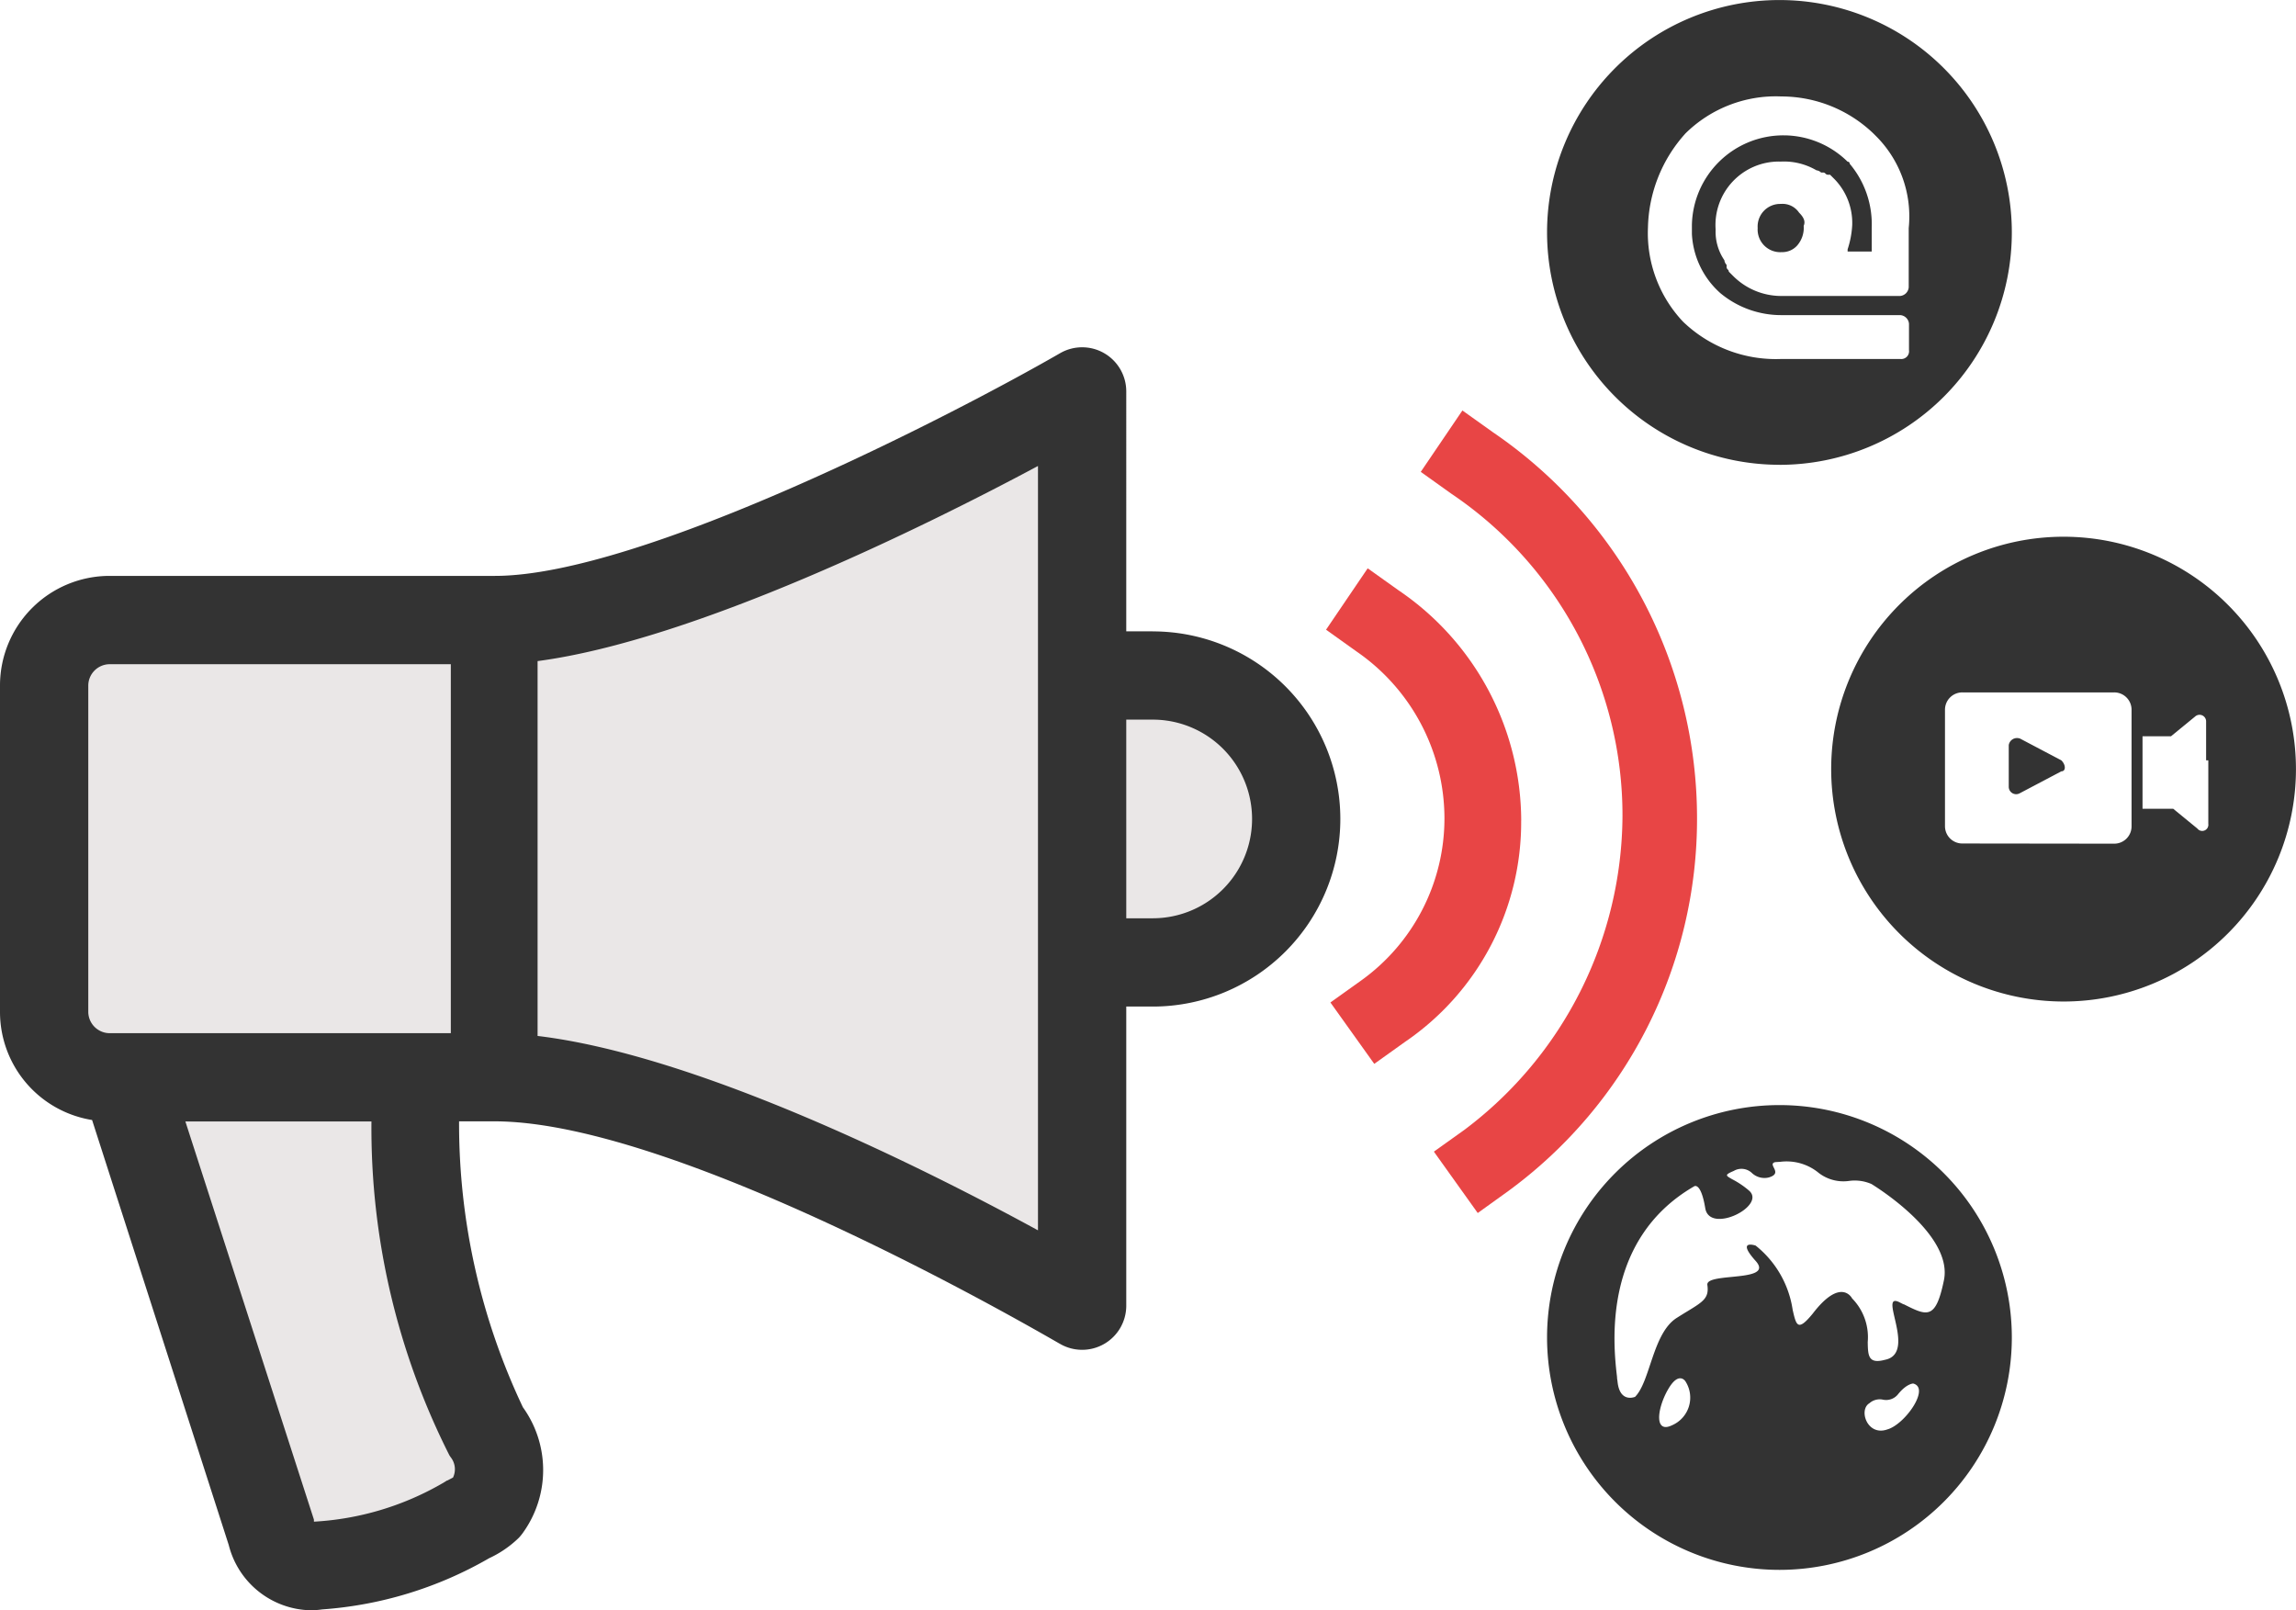 <?xml version="1.0" encoding="UTF-8"?> <svg xmlns="http://www.w3.org/2000/svg" id="wcs-icon-digitalmarketing" width="50.013" height="35.074" viewBox="0 0 50.013 35.074"><path id="Path_56" data-name="Path 56" d="M68.207,38.937,55.619,43.73H46.556l-.9,1.283V52.5l1.451,1.078,3.744,10.646,4.767-1.546-1.841-5.29V53.583h3.154l11.275,4.675V50.7s2.718-.09,3.37-.665c1.037-.913.758-2.937.758-3.3,0-.885-4.128-1.239-4.128-1.239V38.937Z" transform="translate(-44.517 -30.04)" fill="#eae7e7" fill-rule="evenodd"></path><path id="Path_57" data-name="Path 57" d="M69.11,43.187h-.577V37.96a.961.961,0,0,0-1.439-.833c-2.34,1.349-9.137,4.852-12.313,4.852h-8.4A2.388,2.388,0,0,0,44,44.364v7.115a2.384,2.384,0,0,0,2.006,2.352l2.977,9.259a1.878,1.878,0,0,0,1.782,1.42,1.8,1.8,0,0,0,.256-.019,8.468,8.468,0,0,0,3.634-1.115,2.333,2.333,0,0,0,.641-.439.963.963,0,0,0,.1-.122,2.34,2.34,0,0,0-.006-2.727A14.417,14.417,0,0,1,54,53.86h.772c4.1,0,12.233,4.807,12.316,4.846a.961.961,0,0,0,1.445-.824V51.36h.577a4.086,4.086,0,0,0,0-8.172Zm-2.5-3.6V56.234c-2.426-1.324-7.371-3.811-10.9-4.234V43.835c3.42-.452,8.458-2.942,10.9-4.25ZM45.923,51.478V44.364a.468.468,0,0,1,.461-.461H53.82V51.94H46.384a.468.468,0,0,1-.461-.461Zm22.61-2.041h.577a2.163,2.163,0,0,0,0-4.327h-.577ZM53.746,61.683l.122-.064a.42.42,0,0,0-.048-.439l-.029-.042a15.8,15.8,0,0,1-1.7-7.275H48.038l2.8,8.672v.045a6.279,6.279,0,0,0,2.8-.836l.1-.061Z" transform="translate(-44 -29.435)" fill="#333" fill-rule="evenodd"></path><path id="Path_58" data-name="Path 58" d="M95.018,47.883a10.181,10.181,0,0,0-4.442-8.406L89.907,39,89,40.337l.669.478a8.445,8.445,0,0,1,3.725,7.021,8.6,8.6,0,0,1-3.439,6.83l-.669.478.955,1.337L90.91,56A10.044,10.044,0,0,0,95.018,47.883Z" transform="translate(-58.052 -30.059)" fill="#e84545" fill-rule="evenodd"></path><path id="Path_59" data-name="Path 59" d="M90.251,49.492a6.081,6.081,0,0,0-2.675-5.015L86.907,44,86,45.337l.669.478a4.42,4.42,0,0,1,1.91,3.63,4.346,4.346,0,0,1-1.815,3.534l-.669.478.955,1.337.669-.478a5.79,5.79,0,0,0,2.531-4.824Z" transform="translate(-57.115 -31.621)" fill="#e84545" fill-rule="evenodd"></path><path id="Path_60" data-name="Path 60" d="M93,66.062a5.062,5.062,0,1,1,5.062,5.062A5.065,5.065,0,0,1,93,66.062Zm7.764-.727c.515.26.7.352.88-.515.191-.907-1.194-1.863-1.576-2.1a.911.911,0,0,0-.482-.069.881.881,0,0,1-.664-.17,1.1,1.1,0,0,0-.851-.244c-.039,0-.074.005-.1.005-.082.02-.058.067-.031.122.036.072.079.158-.112.213a.4.4,0,0,1-.361-.093.33.33,0,0,0-.4-.05c-.206.088-.176.1-.035.181a1.89,1.89,0,0,1,.369.249c.382.334-.86.955-.955.382s-.239-.478-.239-.478c-2.03,1.173-1.759,3.5-1.683,4.153,0,.039.008.071.011.1.048.478.382.334.382.334.334-.334.382-1.385.907-1.719.084-.053.159-.1.226-.14.354-.216.482-.295.442-.576-.02-.123.248-.149.528-.177.374-.037.769-.076.523-.349-.43-.478,0-.334,0-.334a2.2,2.2,0,0,1,.807,1.4c.079.344.11.48.435.085.621-.812.86-.334.86-.334a1.207,1.207,0,0,1,.34.953c.006.292.01.482.377.384.4-.08.293-.552.212-.9-.063-.272-.108-.468.122-.343l.075.038Zm-5.137,1.873c-.239.43-.287.955.1.764a.655.655,0,0,0,.287-.955S95.866,66.779,95.627,67.209Zm4.776.86c-.43.143-.621-.43-.382-.573a.338.338,0,0,1,.293-.079.332.332,0,0,0,.327-.112c.191-.239.334-.239.334-.239C101.358,67.161,100.785,67.973,100.4,68.068Z" transform="translate(-59.301 -36.929)" fill="#333" fill-rule="evenodd"></path><path id="Path_61" data-name="Path 61" d="M102,48.062a5.062,5.062,0,1,1,5.062,5.062A5.065,5.065,0,0,1,102,48.062Zm6.161,1.624a.377.377,0,0,0,.382-.382V46.773a.377.377,0,0,0-.382-.382h-3.3a.377.377,0,0,0-.382.382V49.3a.377.377,0,0,0,.382.382Zm2.006-1.815h.048v1.385a.134.134,0,0,1-.239.1l-.525-.43h-.669V47.346h.621l.525-.43a.143.143,0,0,1,.239.1v.86Zm-4.06-.478.907.478c.1.1.1.239,0,.239l-.907.478a.161.161,0,0,1-.239-.143v-.907a.182.182,0,0,1,.239-.143Z" transform="translate(-62.112 -31.309)" fill="#333" fill-rule="evenodd"></path><path id="Path_62" data-name="Path 62" d="M98.062,36.125A5.062,5.062,0,1,0,93,31.062a5.065,5.065,0,0,0,5.062,5.062Zm-2.054-7.212a2.805,2.805,0,0,1,2.1-.812,2.9,2.9,0,0,1,2.006.812l.048.048a2.472,2.472,0,0,1,.716,2.006v1.289a.205.205,0,0,1-.191.191H98.11a1.482,1.482,0,0,1-1.051-.43l-.1-.1c0-.048-.048-.048-.048-.1v-.048a.167.167,0,0,1-.048-.1,1.1,1.1,0,0,1-.191-.669,1.382,1.382,0,0,1,1.385-1.481h.048a1.4,1.4,0,0,1,.764.191.167.167,0,0,1,.1.048h.048c.048,0,.048.048.1.048h.048l.1.1a1.368,1.368,0,0,1,.382,1,2.031,2.031,0,0,1-.1.525v.048h.525v-.525a2.04,2.04,0,0,0-.478-1.385.047.047,0,0,0-.048-.048,1.993,1.993,0,0,0-3.391,1.385v.191a1.849,1.849,0,0,0,.621,1.289,2.071,2.071,0,0,0,1.338.478h2.579a.205.205,0,0,1,.191.191v.573a.169.169,0,0,1-.191.191H98.111a2.918,2.918,0,0,1-2.149-.812,2.811,2.811,0,0,1-.764-2.054A3.153,3.153,0,0,1,96.009,28.913Zm2.1,1.528a.434.434,0,0,1,.382.191c.1.1.143.191.1.287a.584.584,0,0,1-.143.43.434.434,0,0,1-.334.143.493.493,0,0,1-.525-.525.491.491,0,0,1,.478-.525Z" transform="translate(-59.301 -26)" fill="#333" fill-rule="evenodd"></path></svg> 